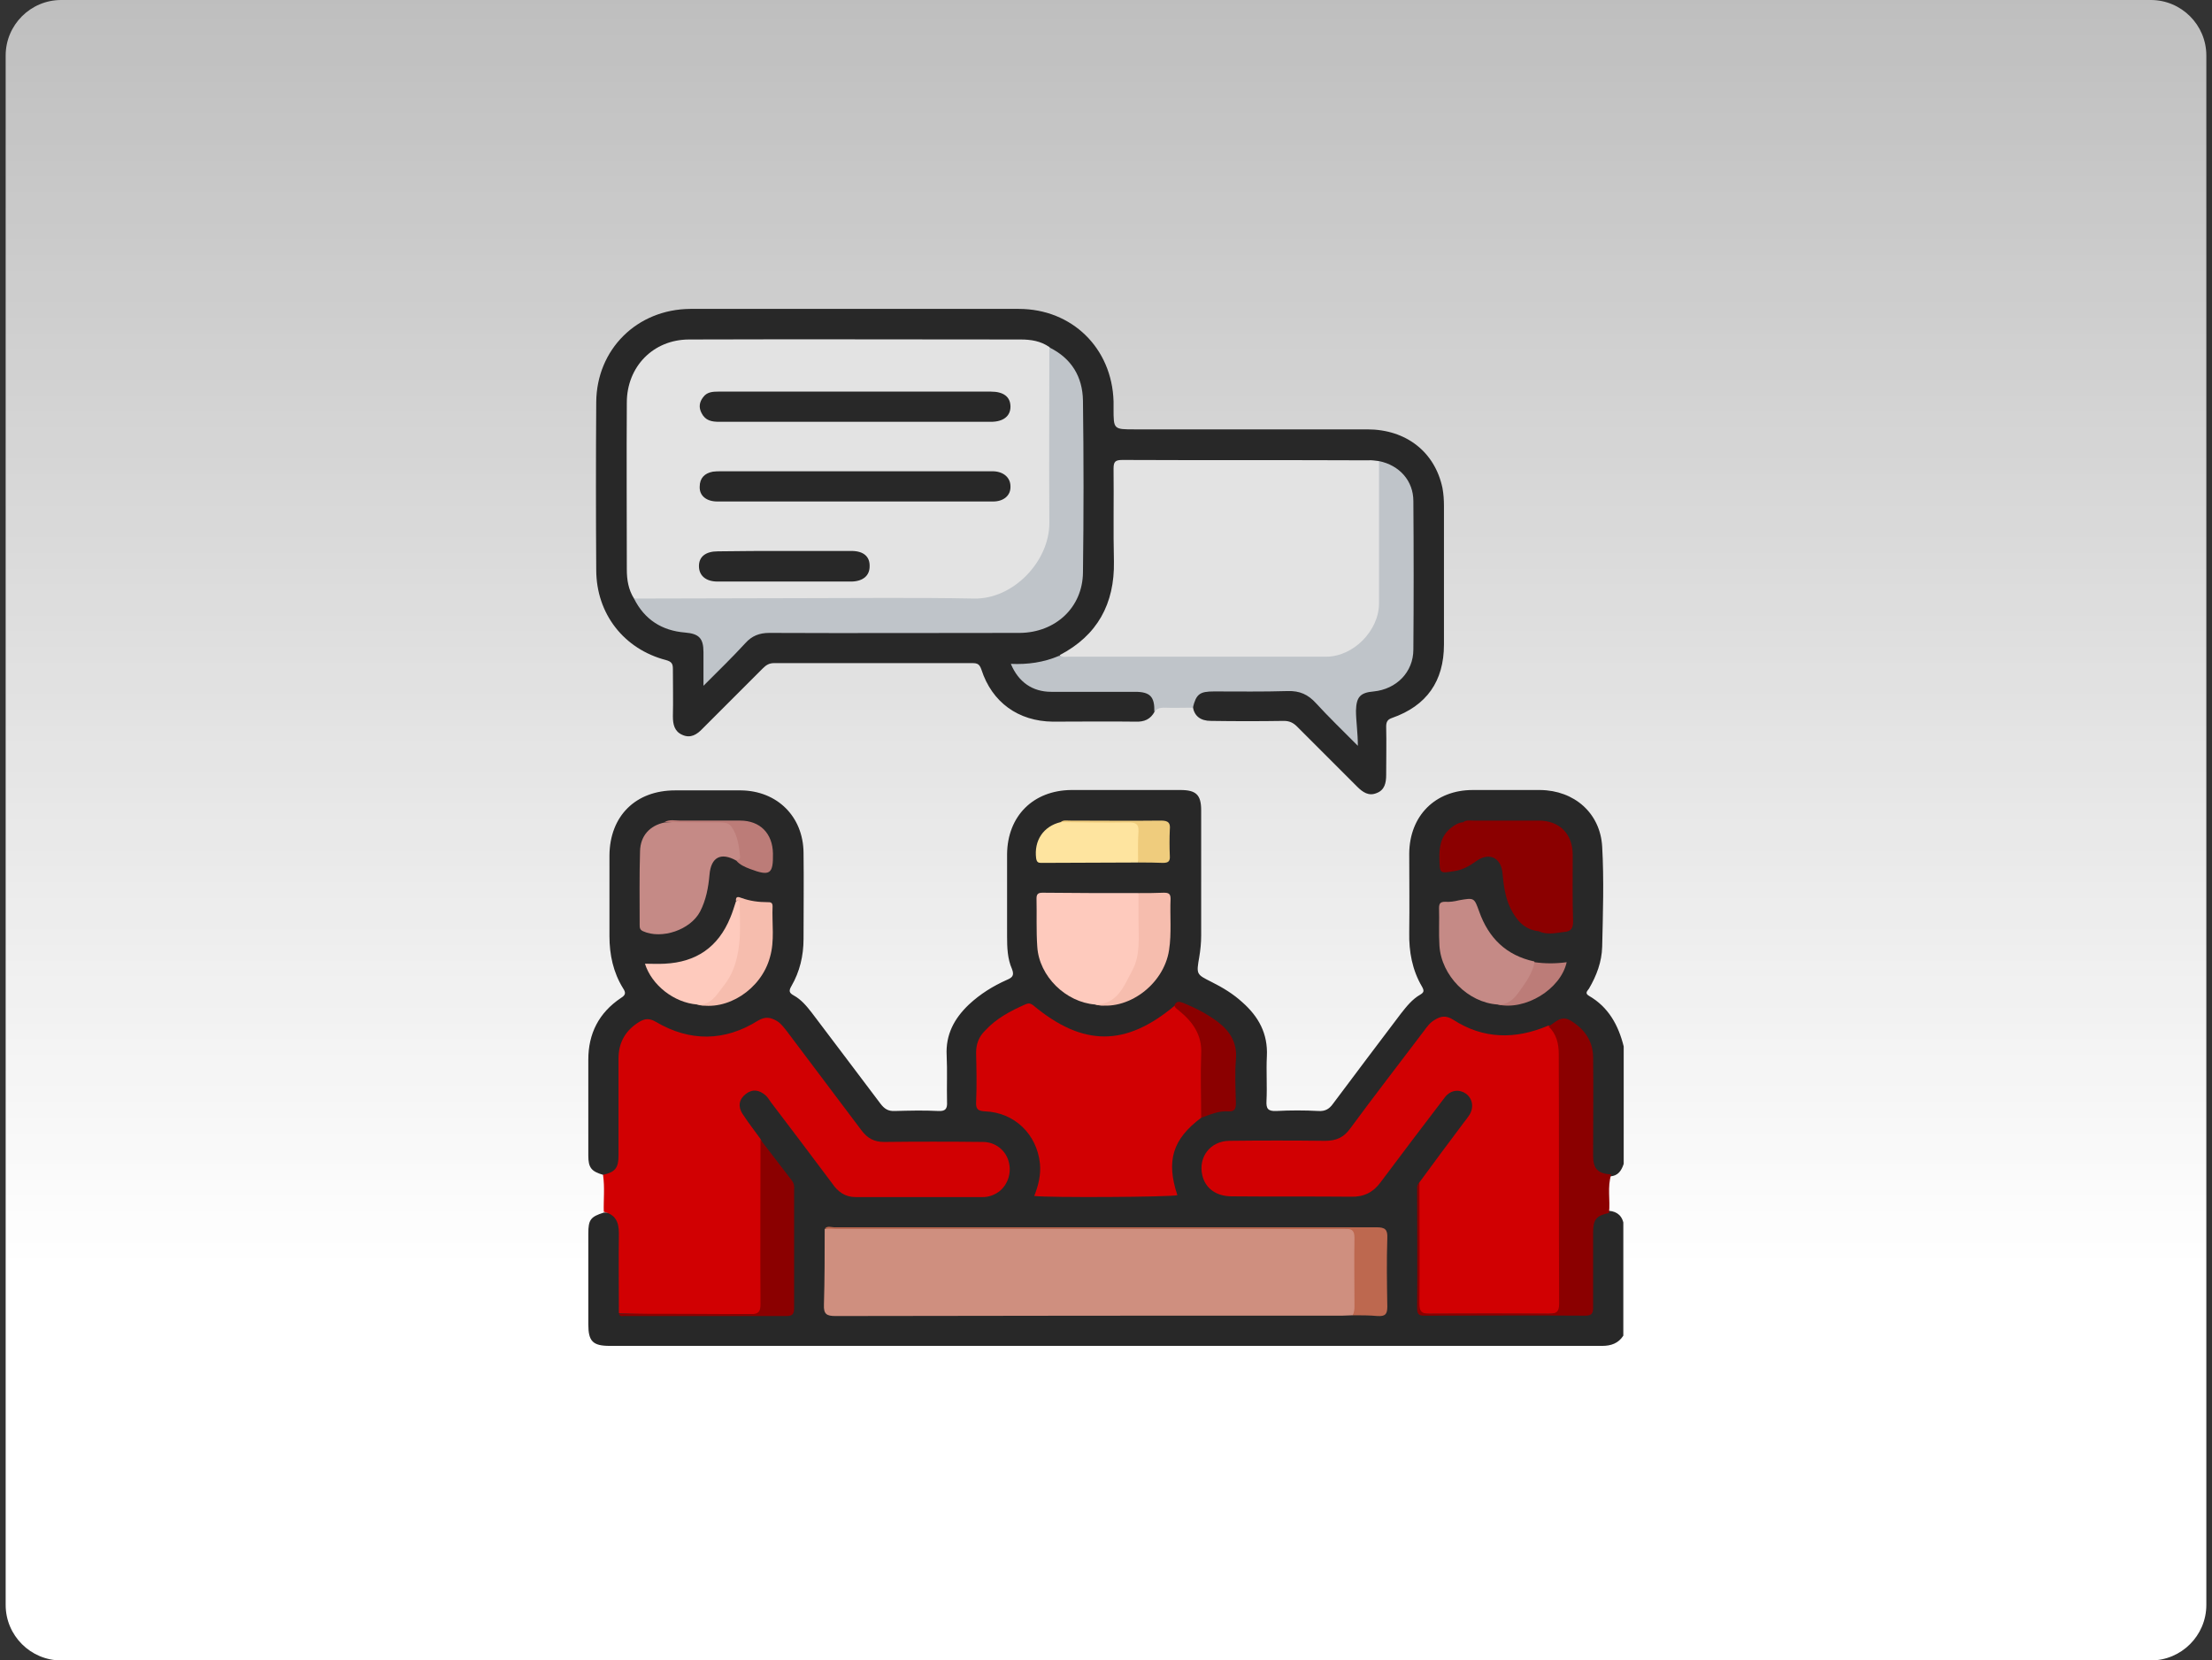 <svg xmlns="http://www.w3.org/2000/svg" xmlns:xlink="http://www.w3.org/1999/xlink" id="Capa_1" x="0px" y="0px" viewBox="0 0 585.8 439.6" style="enable-background:new 0 0 585.8 439.6;" xml:space="preserve"><rect x="0" y="0" width="585.8" height="439.6" fill="#333333" stroke="none"/><style type="text/css">	.st0{fill:url(#SVGID_1_);}	.st1{fill:#282828;}	.st2{fill:#D10002;}	.st3{fill:#BFC4C9;}	.st4{fill:#CF8F7F;}	.st5{fill:#8B0000;}	.st6{fill:#FECABD;}	.st7{fill:#C58A86;}	.st8{fill:#BD684F;}	.st9{fill:#FEE49F;}	.st10{fill:#F6BDAE;}	.st11{fill:#BC7C78;}	.st12{fill:#EFCC7D;}	.st13{fill:#E3E3E3;}</style><g id="HOME-2">			<linearGradient id="SVGID_1_" gradientUnits="userSpaceOnUse" x1="292.88" y1="106.62" x2="292.88" y2="1165.7" gradientTransform="matrix(1 0 0 -1 0 442)">		<stop offset="0" style="stop-color:#FFFFFF"></stop>		<stop offset="1" style="stop-color:#FFFFFF;stop-opacity:0"></stop>	</linearGradient>	<path class="st0" d="M16.2,0h553.4c8.1,0,14.7,6.6,14.7,14.7V425c0,8.1-6.6,14.7-14.7,14.7H16.2c-8.1,0-14.7-6.6-14.7-14.7V14.7  C1.5,6.6,8.1,0,16.2,0z"></path></g><g>	<path class="st1" d="M159.7,311.1c-3.1-0.9-3.9-1.9-3.9-5.1c0-8.5,0-17,0-25.4c0-6.9,2.8-12.4,8.6-16.3c1.3-0.8,1.4-1.4,0.6-2.6  c-2.6-4.2-3.6-8.9-3.6-13.8c0-7.1,0-14.3,0-21.4c0.1-10.4,6.9-17.2,17.4-17.2c5.8,0,11.6,0,17.4,0c9.6,0.1,16.5,6.9,16.6,16.5  c0.1,7.6,0,15.2,0,22.8c0,4.5-1,8.7-3.2,12.5c-0.7,1.2-0.7,1.8,0.6,2.5c2,1.1,3.4,2.8,4.8,4.6c6.1,8.1,12.2,16.1,18.2,24.1  c1,1.3,2,2,3.8,1.9c3.8-0.1,7.7-0.2,11.5,0c1.9,0.1,2.4-0.6,2.3-2.4c-0.1-4.1,0.1-8.2-0.1-12.3c-0.3-5.5,2-9.8,5.9-13.5  c3-2.8,6.4-4.9,10-6.5c1.4-0.6,2.1-1.1,1.4-2.9c-1.2-2.7-1.3-5.7-1.3-8.7c0-7.2,0-14.5,0-21.7c0.1-10.1,6.9-16.9,17-17  c9.6,0,19.3,0,28.9,0c4.2,0,5.5,1.3,5.5,5.4c0,11.1,0,22.1,0,33.2c0,1.9-0.2,3.8-0.5,5.6c-0.8,4.6-0.8,4.6,3.2,6.6  c3,1.5,5.8,3.2,8.2,5.4c4.3,3.8,6.8,8.3,6.5,14.3c-0.2,3.9,0.1,7.9-0.1,11.8c-0.1,2,0.3,2.8,2.6,2.7c3.7-0.2,7.5-0.2,11.2,0  c1.7,0.1,2.8-0.5,3.8-1.9c6-8,12-16,18-23.9c1.5-1.9,3-3.8,5.1-5c1-0.6,1.1-1,0.5-2.1c-2.6-4.4-3.5-9.3-3.4-14.4  c0.1-7,0-13.9,0-20.9c0.1-10,6.9-16.8,16.8-16.8c6,0,12,0,17.9,0c9,0.1,15.9,6.1,16.4,15c0.5,8.8,0.2,17.7,0,26.5  c-0.1,4-1.5,7.7-3.5,11.1c-0.4,0.6-1.2,1.2,0,1.9c5.2,3,7.8,7.8,9.2,13.4c0,10.4,0,20.7,0,31.1c-0.6,1.8-1.5,3.2-3.6,3.3  c-3.6-0.3-5.1-2-5.2-6c-0.1-8.1,0-16.2,0-24.3c0-2.3-0.4-4.4-1.6-6.4c-2.3-3.9-5-4.7-9-2.7c-8.4,4.1-16.7,3.8-24.9-0.6  c-3.6-1.9-4.9-1.7-7.4,1.6c-4.6,6.1-9.2,12-13.8,18.1c-2,2.7-4.1,5.4-6.1,8.2c-1.8,2.5-4.1,3.7-7.3,3.6c-8.3-0.1-16.6-0.1-24.9,0  c-4.4,0-6.9,2.5-6.9,6.5c0,3.6,2.2,6.1,5.8,6.5c0.8,0.1,1.6,0.1,2.4,0.1c10,0,20-0.1,30,0c3.5,0,5.9-1.2,8-3.9  c5.1-6.9,10.2-13.8,15.5-20.5c0.7-0.9,1.3-1.9,2.4-2.5c1.8-1.1,3.5-1.2,5.2,0.1c1.8,1.4,2.3,3.1,1.6,5.2c-0.5,1.3-1.3,2.3-2.1,3.4  c-3.2,4.3-6.4,8.6-9.6,12.8c-0.7,1-1.5,2-2,3.2c-0.4,0.9-0.3,1.8-0.3,2.6c0,9.3,0,18.5,0,27.8c0,2.9,0.3,3.3,3.2,3.3  c12.8,0,25.7,0.1,38.5-0.1c3,0,3.2-0.2,3.2-3.2c0-6-0.1-12,0-17.9c0.1-3.6,1-4.9,4.3-5.8c2.2,0,3.9,0.8,4.5,3.1c0,10,0,20,0,30  c-1.3,2-3.2,2.7-5.6,2.7c-87.6,0-175.2,0-262.8,0c-4.5,0-5.7-1.2-5.7-5.7c0-8,0-16.1,0-24.1c0-3.6,0.6-4.4,4.1-5.5  c3-0.2,4.5,1.3,4.7,4.7c0.2,4.2,0,8.4,0.1,12.6c0.1,2.8-0.4,5.7,0.4,8.5c0.7,1,1.7,0.8,2.7,0.8c12.8,0,25.7,0.1,38.5-0.1  c3.1,0,3.3-0.3,3.3-3.4c0-9.2,0-18.4,0-27.6c0-1.9-0.5-3.5-1.6-5c-2.3-3-4.6-6.1-6.9-9.2c-1.5-2-3-4-4.5-6c-2-2.7-1.8-5.3,0.5-7.1  c2.1-1.7,4.9-1.3,7,1.4c3.5,4.3,6.7,8.8,10,13.2c2.2,2.9,4.4,5.8,6.6,8.8c1.7,2.2,3.8,3.4,6.6,3.4c10.7,0,21.4,0,32.1,0  c4.3,0,6.8-2.4,6.9-6.1c0.1-4.1-2.3-6.7-6.6-6.8c-7.1-0.1-14.3-0.4-21.4,0.1c-6,0.4-10-1.6-13.4-6.6c-5.2-7.9-11.4-15.1-17-22.7  c-0.7-0.9-1.4-1.8-2.3-2.6c-1.5-1.1-2.9-1.4-4.7-0.3c-8.8,5.3-17.9,5.6-26.9,0.6c-2-1.1-3.7-0.9-5.4,0.4c-2.9,2.2-4.1,5.3-4.1,8.9  c0,8,0,16.1,0,24.1c0,1.5,0,3.1-0.9,4.4C162.7,310.8,161.6,311.9,159.7,311.1z"></path>	<path class="st1" d="M305.8,188.4c-1.1,2.1-2.8,2.8-5.1,2.7c-7.3-0.1-14.6,0-21.9,0c-9.1-0.1-16.1-5.1-18.9-13.8  c-0.5-1.4-1-1.7-2.4-1.7c-17.5,0-35,0-52.5,0c-1.3,0-2.1,0.5-3,1.4c-5.3,5.3-10.6,10.6-15.9,15.9c-1.5,1.6-3.2,2.7-5.4,1.7  c-2.1-0.9-2.5-2.8-2.5-4.9c0.1-4.2,0-8.4,0-12.6c0-1.4-0.4-1.9-1.8-2.3c-11.2-2.9-18.5-12.3-18.5-23.9c-0.1-14.8-0.1-29.6,0-44.4  c0.1-14,10.8-24.6,24.9-24.7c29,0,58,0,87,0c14.1,0,24.7,10.4,25.1,24.5c0,0.6,0,1.2,0,1.9c0,5.5,0,5.5,5.6,5.5c20.5,0,41,0,61.6,0  c10.3,0,17.9,6,19.9,15.5c0.3,1.6,0.4,3.2,0.4,4.8c0,12.2,0,24.4,0,36.7c0,9.7-4.6,16.2-13.7,19.4c-1.2,0.4-1.6,1-1.6,2.3  c0.1,4.3,0,8.6,0,12.8c0,2.1-0.4,4-2.5,4.8c-2.1,0.9-3.7-0.2-5.2-1.7c-5.3-5.3-10.6-10.6-15.9-15.9c-1-1-2-1.5-3.5-1.5  c-6.4,0.1-12.8,0.1-19.3,0c-2.8,0-4.4-1.3-4.8-3.7c-0.4-2.7,1-4.5,3.8-4.9c2-0.3,4.1-0.1,6.1-0.1c5.3,0,10.5,0.1,15.8,0  c2.9-0.1,5.2,0.9,7.2,2.9c3,3,6,6.1,9.5,9.4c0.3-2.4,0.1-4.4,0.2-6.4c0.1-3.8,1.4-5.3,5.1-5.9c6.6-1.1,9.9-4.9,9.9-11.5  c0-12.4,0-24.8,0-37.2c0-5.9-2.9-9.4-8.7-10.7c-21.6,0-43.2,0-64.8,0c-4.1,0-4.1,0-4.2,4.2c0,7.8,0.1,15.5,0,23.3  c-0.3,10.7-4.9,18.8-14.7,23.7c-3.7,1.7-7.6,2.4-12.1,2.5c2.5,3.8,5.4,5.8,9.4,5.8c6.8,0,13.5,0,20.3,0c1,0,2,0,2.9,0.1  C305.2,182.7,306.7,184.9,305.8,188.4z"></path>	<path class="st2" d="M159.7,311.1c3.2-0.7,4.1-1.8,4.1-5.1c0-8.6,0-17.1,0-25.7c0-4.3,1.9-7.5,5.5-9.7c1.5-0.9,2.7-1,4.4,0  c9,5.3,18.2,5.2,27-0.3c2-1.2,3.4-0.9,5.1,0.1c1.1,0.7,1.8,1.7,2.6,2.7c6.6,8.8,13.2,17.5,19.8,26.3c1.5,2,3.3,3,5.9,3  c8.7-0.1,17.5-0.1,26.2,0c3.3,0,6,2.2,6.8,5.1c0.9,3-0.2,6.3-2.6,8.1c-1.3,0.9-2.7,1.4-4.2,1.4c-11.2,0-22.5,0-33.7,0  c-2.8,0-4.7-1.4-6.2-3.6c-5.4-7.2-10.8-14.4-16.3-21.6c-0.4-0.6-0.8-1.2-1.3-1.7c-1.7-1.5-3.5-1.8-5.3-0.4  c-1.8,1.4-2.1,3.3-0.9,5.2c1.5,2.3,3.2,4.5,4.8,6.7c0.7,1.4,0.8,2.9,0.8,4.4c0,12.6,0,25.1,0,37.7c0,0.9,0,1.8-0.2,2.7  c-0.2,1-0.7,1.6-1.8,1.6c-12-0.1-24,0.2-36.1-0.2c-0.1,0-0.2-0.1-0.2-0.1c0-7-0.1-14.1,0-21.1c0-3-0.9-5-4-5.7  C159.8,317.8,160.2,314.5,159.7,311.1z"></path>	<path class="st3" d="M365.2,122.1c5.4,1.1,9.1,5.2,9.1,10.6c0.1,13.1,0.1,26.2,0,39.3c0,6-4.5,10.5-10.5,11.1  c-3.6,0.3-4.6,1.5-4.7,5.1c0,2.6,0.5,5.9,0.5,9.3c-3.9-3.9-7.9-7.8-11.1-11.3c-2.1-2.3-4.3-3.3-7.5-3.2c-6.5,0.2-13,0.1-19.5,0.1  c-3.8,0-4.7,0.7-5.6,4.3c-2.6,0-5.1,0.1-7.7,0c-1.1,0-1.9,0.3-2.5,1.1c0.1-4-1.1-5.3-5.1-5.3c-7.4,0-14.8,0-22.2,0  c-5,0-8.7-2.6-10.7-7.4c4.5,0.2,8.7-0.4,12.7-2.1c2.6-0.4,5.1-0.4,7.7-0.4c20.3,0,40.7,0,61,0c4.7,0,8.5-1.6,11.6-5  c2.4-2.6,3.4-5.7,3.4-9.3c0-10.9,0-21.8,0-32.6C364.4,124.8,364.1,123.3,365.2,122.1z"></path>	<path class="st2" d="M375.9,313.1c3.9-5.3,7.8-10.6,11.8-15.9c0.5-0.6,1-1.3,1.4-1.9c1.3-2,0.9-4.4-0.9-5.7c-1.7-1.2-4-1-5.5,0.9  c-3,3.9-5.9,7.8-8.9,11.7c-2.7,3.6-5.5,7.3-8.2,10.9c-1.9,2.6-4.4,3.9-7.8,3.8c-10.5-0.1-21,0-31.6-0.1c-4.1,0-7-2.1-7.8-5.6  c-1.1-4.8,2.1-9,7.1-9.1c8.5-0.1,16.9-0.1,25.4,0c3,0,5-0.9,6.7-3.3c6.4-8.7,13-17.2,19.5-25.8c0.8-1.1,1.6-2.2,2.8-2.9  c1.6-1,3-1.3,4.9-0.1c8,5.2,16.5,5.3,25.2,1.6c1.3-0.1,1.8,0.9,2.3,1.9c0.9,2,1.3,4.1,1.3,6.2c0,21.4,0,42.8,0,64.3  c0,3.7-0.2,3.9-3.9,3.9c-10.6,0-21.2,0-31.9,0c-1.4,0-2.3,0-2.3-1.9c0.1-10.7,0-21.4,0-32.1C375.6,313.8,375.7,313.4,375.9,313.1z"></path>	<path class="st4" d="M358.2,348.3c-0.9,0-1.8,0.1-2.7,0.1c-44.7,0-89.5,0-134.2,0.1c-2.4,0-3.2-0.5-3.1-3c0.2-6.7,0.2-13.4,0.2-20  c0.9-0.5,1.9-0.2,2.9-0.2c44.8,0,89.5,0,134.3,0c3.7,0,3.9,0.2,4,3.9c0,5.2,0,10.3,0,15.5C359.6,345.9,359.8,347.5,358.2,348.3z"></path>	<path class="st2" d="M318.1,296c-7.6,5.7-9.3,11.4-6.3,20.5c-1.9,0.5-34,0.7-37.9,0.2c1.1-2.8,1.8-5.6,1.5-8.6  c-0.8-7.7-6.7-13.5-14.5-13.8c-1.8-0.1-2.5-0.5-2.4-2.4c0.2-4.4,0.1-8.7,0-13.1c0-2.3,0.7-4.2,2.3-5.8c3-3.3,6.8-5.3,10.9-7.1  c0.8-0.3,1.2-0.2,1.9,0.3c13.2,11,24.5,11,37.5,0.1c4.5,2.1,7.3,5.6,7.7,10.4c0.5,5.7,0.1,11.4,0.1,17.1  C318.8,294.6,318.6,295.4,318.1,296z"></path>	<path class="st5" d="M375.9,313.1c0,10.7,0.1,21.4,0,32.1c0,2.1,0.6,2.7,2.7,2.7c10.5-0.1,21.1-0.1,31.6,0c2.1,0,2.7-0.6,2.7-2.7  c-0.1-22,0-44.1-0.1-66.1c0-2.7-0.6-5.3-2.7-7.3c1.8-1,3.3-3.1,5.9-1.5c3.6,2.2,5.8,5.3,5.9,9.5c0.1,8.7,0,17.5,0,26.2  c0,3.5,1.2,4.8,4.8,5c-1.1,3.4-0.2,6.8-0.6,10.2c-3.3,0.7-4.2,1.7-4.2,5.1c0,6.6,0,13.2,0,19.8c0,1.6-0.2,2.3-2.1,2.3  c-14.1-0.1-28.2,0-42.3,0c-1.3,0-2.2,0-2.2-1.8c0.1-10.8,0-21.6,0-32.4C375.5,313.9,375.5,313.4,375.9,313.1z"></path>	<path class="st6" d="M290,266c-7.7-0.6-14.8-7.4-15.3-15.3c-0.3-4.3-0.1-8.5-0.2-12.8c0-1.2,0.5-1.5,1.6-1.5  c8.5,0.1,16.9,0.1,25.4,0.1c0.2,0.2,0.4,0.4,0.4,0.7c0.5,8.8,1.8,17.7-4.5,25.3C295.5,264.9,293.4,267,290,266z"></path>	<path class="st7" d="M195,227.9c-4.1-2.3-6.7-0.9-7.1,3.7c-0.3,3.4-0.9,6.7-2.5,9.8c-2.6,4.9-10.2,7.4-15.1,5.2  c-0.9-0.4-0.9-1-0.9-1.7c0-6.5-0.1-13,0.1-19.5c0.1-4.1,2.6-6.8,6.5-7.6c5.4-0.4,10.8-0.1,16.2-0.2c0.9,0,1.6,0.3,2.1,1  c1.8,2.4,2.4,5.1,2.3,8C196.5,227.3,196.4,228.5,195,227.9z"></path>	<path class="st7" d="M396.6,266c-7.8-0.5-14.9-7.6-15.4-15.6c-0.2-3.3,0-6.6-0.1-9.9c0-1.2,0.3-1.7,1.6-1.7  c1.2,0.1,2.5-0.1,3.7-0.4c4-0.7,4-0.7,5.3,2.9c2.5,7.1,7.2,11.7,14.6,13.3c0.7,1,0.2,1.9-0.2,2.8c-1.1,2.5-2.6,4.7-4.4,6.7  C400.4,265.8,398.7,266.6,396.6,266z"></path>	<path class="st5" d="M407.5,246.6c-3.8-0.4-5.9-2.9-7.5-6.1c-1.4-2.9-1.8-6.1-2.1-9.3c-0.4-4.1-3.5-5.6-6.9-3.2  c-1.8,1.3-3.7,2.4-6,2.7c-3.7,0.6-3.7,0.6-3.8-3.1c-0.1-3.2,0.3-6.2,3.1-8.4c1-0.8,2-1.4,3.4-1.5c5.4-0.4,10.9-0.1,16.3-0.2  c1.5,0,2.3,0.9,2.9,2.1c1,1.9,1.6,4,1.6,6.2c0,6,0,11.9,0,17.9C408.3,244.7,408.4,245.8,407.5,246.6z"></path>	<path class="st5" d="M163.9,347.9c11.7,0,23.3,0,35,0.1c2.1,0,2.5-0.8,2.5-2.7c-0.1-14.5,0-29,0-43.5c2.8,3.6,5.5,7.2,8.3,10.8  c0.6,0.8,0.7,1.6,0.6,2.5c0,10.4,0,20.8,0,31.3c0,1.7-0.5,2.1-2.1,2.1c-14.2,0-28.3,0-42.5,0C165.1,348.4,164.2,348.9,163.9,347.9z  "></path>	<path class="st8" d="M358.2,348.3c0.5-0.8,0.5-1.7,0.5-2.6c0-6-0.1-12,0-17.9c0-1.9-0.6-2.4-2.4-2.4c-9.2,0.1-18.4,0-27.6,0  c-36.8,0-73.5,0-110.3,0c0.7-0.9,1.7-0.4,2.5-0.4c47.9,0,95.8,0,143.7,0c2.2,0,2.9,0.6,2.8,2.8c-0.2,6.1-0.1,12.1,0,18.2  c0,2.1-0.6,2.6-2.6,2.5C362.7,348.3,360.5,348.3,358.2,348.3z"></path>	<path class="st9" d="M301.4,228.4c-8.5,0-16.9,0.1-25.4,0.1c-0.9,0-1.4,0-1.6-1.2c-0.6-4.7,1.9-8.5,6.5-9.6  c6.4-0.4,12.8-0.1,19.2-0.2c0.9,0,1.7,0.3,1.8,1.2C302.3,222,303,225.2,301.4,228.4z"></path>	<path class="st6" d="M184.6,266c-6.1-0.5-12-5.1-13.8-10.8c1.7,0,3.4,0.1,5.2,0c8.4-0.4,14.2-4.4,17.4-12.2c0.6-1.4,1-2.8,1.5-4.3  c1.8-1.3,1.6,0.5,1.6,1.2c0.2,2.7,0.2,5.5,0,8.2c-0.3,6.3-2.3,12-7,16.4C188.2,265.9,186.6,266.7,184.6,266z"></path>	<path class="st5" d="M407.5,246.6c0-6.9,0-13.9,0-20.8c0-0.7,0-1.4-0.1-2.1c-1-4.9-2.2-5.9-7.3-5.9c-4.2,0-8.4-0.1-12.6-0.1  c0.8-0.6,1.7-0.4,2.6-0.4c5.8,0,11.6,0,17.4,0c5.5,0,9,3.5,9,9.1c0,5.9-0.1,11.8,0.1,17.6c0,1.9-0.6,2.7-2.5,2.8  C411.8,247.1,409.6,247.6,407.5,246.6z"></path>	<path class="st5" d="M318.1,296c0-5.6-0.2-11.2,0-16.8c0.3-5.1-2.2-8.6-5.9-11.6c-0.5-0.4-1-0.7-1.2-1.3c0.5-1.3,1.4-1.1,2.4-0.7  c3.2,1.3,6.3,2.9,9.1,5c3.3,2.5,5.2,5.6,4.8,10c-0.3,3.8-0.1,7.6,0,11.5c0,1.5-0.3,2.3-2,2.2C322.7,294.1,320.4,295.2,318.1,296z"></path>	<path class="st10" d="M290,266c5.9,0,7.6-4.8,9.8-8.9c2.3-4.2,1.7-9,1.7-13.6c0-2.3,0-4.6,0-7c2.2,0,4.4,0,6.7-0.1  c1.2,0,1.8,0.2,1.8,1.6c-0.2,4.5,0.3,9.1-0.4,13.6C308.2,260.8,298.5,267.9,290,266z"></path>	<path class="st10" d="M184.6,266c3.7,0.3,5.2-2.6,7-4.9c3-3.7,4-8.2,4.3-12.8c0.2-2.9,0-5.8,0-8.8c0-0.7-0.1-1.3-1-0.9  c-0.1-1.4,0.7-1.1,1.5-0.8c2.2,0.8,4.5,1.1,6.8,1.1c0.8,0,1.4,0,1.4,1.1c-0.2,4.5,0.6,9.1-0.7,13.5  C201.6,262,192.5,267.9,184.6,266z"></path>	<path class="st11" d="M195,227.9c0.6-0.1,1-0.4,1-1c-0.3-2.8-0.6-5.6-2.3-8c-0.8-1.1-1.7-1-2.8-1.1c-5,0-9.9-0.1-14.9-0.1  c1.3-0.8,2.8-0.4,4.2-0.4c5.3,0,10.5,0,15.8,0c5.3,0,8.6,3.4,8.7,8.7c0.1,5.5-0.8,6.1-6.1,4.1C197.3,229.6,195.9,229,195,227.9z"></path>	<path class="st12" d="M301.4,228.4c0-2.7-0.1-5.5,0.1-8.2c0.1-1.9-0.6-2.4-2.5-2.4c-6,0.1-12,0-18.1-0.1c0.7-0.6,1.5-0.4,2.3-0.4  c8.1,0,16.2,0.1,24.3,0c1.9,0,2.5,0.6,2.3,2.4c-0.1,2.3-0.1,4.6,0,6.9c0.1,1.4-0.3,1.9-1.8,1.9  C305.9,228.4,303.7,228.4,301.4,228.4z"></path>	<path class="st11" d="M396.6,266c2.5,0.2,4.2-1.3,5.5-3.1c1.8-2.5,3.7-5,4.3-8.1c2.8,0.4,5.6,0.4,8.5,0  C413.3,262,403.9,267.7,396.6,266z"></path>	<path class="st13" d="M167.9,158.5c-1.5-2.4-1.9-5-1.9-7.7c0-14.7-0.1-29.4,0-44.2c0-9.5,7-16.7,16.5-16.7c29.3-0.1,58.5,0,87.8,0  c2.7,0,5.3,0.4,7.6,2c0.8,1.1,0.8,2.3,0.8,3.6c0,14.2-0.1,28.4,0,42.6c0.1,11.1-9.9,21.4-21.6,21.3c-28.2-0.4-56.4-0.1-84.6-0.1  C171,159.3,169.3,159.4,167.9,158.5z"></path>	<path class="st13" d="M365.2,122.1c0,12.6,0,25.2,0,37.7c0,7.2-6.8,14.1-14,14.1c-22.8,0-45.5,0-68.3,0c-0.8,0-1.6,0.2-2.3-0.4  c10-5.2,14.6-13.6,14.4-24.8c-0.2-8.2,0-16.4-0.1-24.6c0-1.9,0.5-2.3,2.4-2.3c21.7,0.1,43.4,0,65,0.1  C363.2,121.8,364.2,122,365.2,122.1z"></path>	<path class="st3" d="M167.9,158.5c14.3,0,28.5-0.1,42.8-0.1c15.8,0,31.6-0.2,47.3,0.1c10.3,0.2,19.9-9.8,19.9-20  c-0.1-15.5,0-31,0-46.5c5.9,2.9,8.8,7.8,8.9,14.1c0.2,15.2,0.2,30.3,0,45.5c-0.1,9.3-7.3,15.9-16.7,16c-22.1,0-44.3,0.1-66.4,0  c-2.6,0-4.6,0.8-6.3,2.7c-3.4,3.7-7,7.2-11.1,11.3c0-3.5,0-6.2,0-8.9c0-3.7-1.2-4.9-4.9-5.2C175.3,167,170.7,164.1,167.9,158.5z"></path>	<path class="st1" d="M226.4,132.8c-12.1,0-24.2,0-36.4,0c-2.9,0-4.8-1.5-4.7-3.9c0-2.3,1.3-3.6,3.5-4c0.7-0.1,1.4-0.1,2.1-0.1  c23.7,0,47.4,0,71.1,0c0.4,0,0.7,0,1.1,0c2.7,0.1,4.5,1.7,4.5,4c0.1,2.4-1.8,4-4.6,4C250.8,132.8,238.6,132.8,226.4,132.8z"></path>	<path class="st1" d="M226.6,103.7c11.9,0,23.9,0,35.8,0c3.4,0,5.2,1.4,5.2,4c0,2.5-1.9,4-5.2,4c-24,0-47.9,0-71.9,0  c-2,0-3.7-0.3-4.7-2.3c-0.8-1.5-0.6-2.9,0.4-4.2c1-1.4,2.5-1.5,4.1-1.5C202.3,103.7,214.5,103.7,226.6,103.7z"></path>	<path class="st1" d="M207.9,145.9c5.9,0,11.8,0,17.6,0c3.2,0,4.9,1.5,4.8,4.1c0,2.4-1.7,3.9-4.7,4c-11.9,0-23.7,0-35.6,0  c-3.1,0-4.9-1.6-4.9-4.1c0-2.5,1.8-3.9,5-3.9C196.2,145.9,202,145.9,207.9,145.9z"></path></g></svg>
